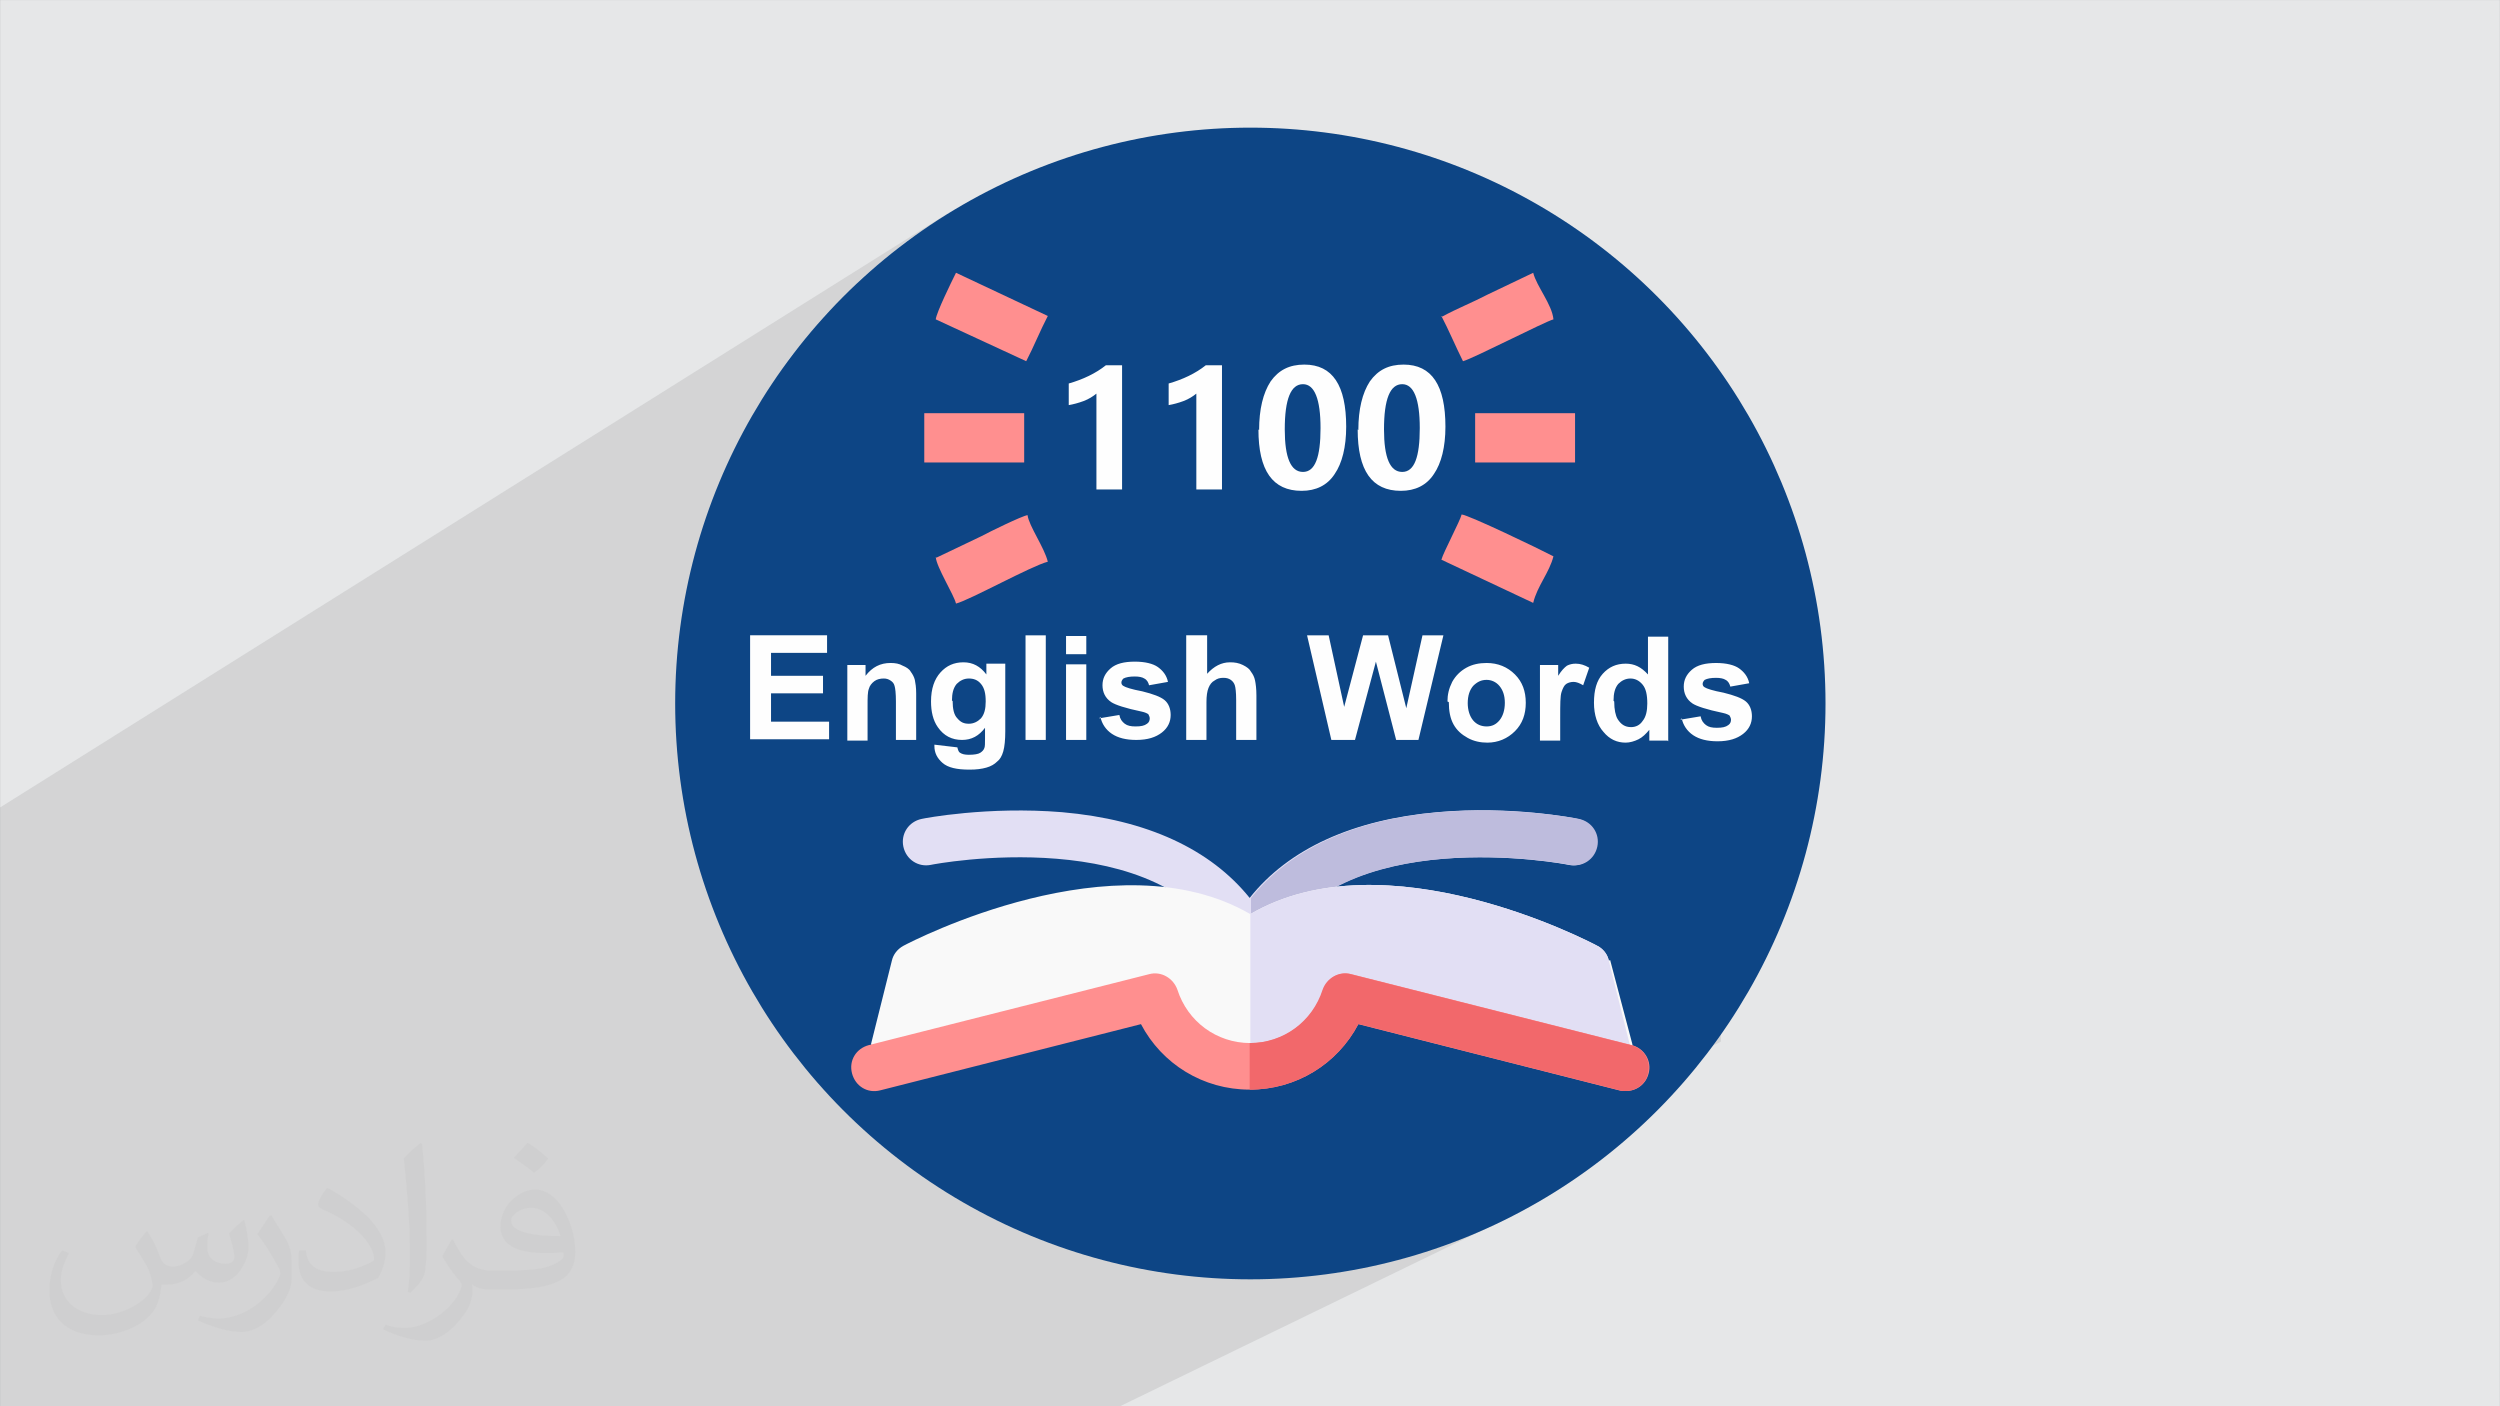 <?xml version="1.0" encoding="UTF-8"?>
<!DOCTYPE svg PUBLIC "-//W3C//DTD SVG 1.1//EN" "http://www.w3.org/Graphics/SVG/1.1/DTD/svg11.dtd">
<!-- Creator: CorelDRAW -->
<svg xmlns="http://www.w3.org/2000/svg" xml:space="preserve" width="3.703in" height="2.083in" version="1.1" style="shape-rendering:geometricPrecision; text-rendering:geometricPrecision; image-rendering:optimizeQuality; fill-rule:evenodd; clip-rule:evenodd"
viewBox="0 0 3703.33 2083.33"
 xmlns:xlink="http://www.w3.org/1999/xlink"
 xmlns:xodm="http://www.corel.com/coreldraw/odm/2003">
 <rect x="0" y="0" width="3703.33" height="2083.33" fill="#808080" stroke="none"/>
 <defs>
  <style type="text/css">
   <![CDATA[
    .fil3 {fill:#0D4585}
    .fil7 {fill:#BEBCDD}
    .fil6 {fill:#E2DFF4}
    .fil0 {fill:#E6E7E8}
    .fil9 {fill:#F2686B}
    .fil8 {fill:#F9F9F9}
    .fil4 {fill:#FF8F8F}
    .fil5 {fill:#FEFEFE;fill-rule:nonzero}
    .fil2 {fill:#373435;fill-opacity:0.031}
    .fil1 {fill:#373435;fill-opacity:0.102}
   ]]>
  </style>
 </defs>
 <g id="Layer_x0020_1">
  <polygon class="fil0" points="-0,0.07 3703.33,0.07 3703.33,2083.26 -0,2083.26 "/>
  <polygon class="fil1" points="-0,1931.24 -0,1927.24 -0,1922.24 -0,1916.24 -0,1915.24 -0,1915.24 -0,1907.24 -0,1898.24 -0,1892.24 -0,1884.24 -0,1882.24 -0,1870.24 -0,1860.24 -0,1855.24 -0,1850.24 -0,1845.24 -0,1845.24 -0,1843.24 -0,1843.24 -0,1838.24 -0,1833.24 -0,1833.24 -0,1816.24 -0,1813.23 -0,1812.23 -0,1806.23 -0,1800.23 -0,1787.23 -0,1772.23 -0,1770.23 -0,1767.23 -0,1754.23 -0,1754.23 -0,1754.23 -0,1748.23 -0,1747.23 -0,1739.23 -0,1737.23 -0,1735.23 -0,1727.23 -0,1721.22 -0,1721.22 -0,1719.22 -0,1718.22 -0,1715.22 -0,1714.22 -0,1697.22 -0,1696.22 -0,1692.22 -0,1688.22 -0,1665.22 -0,1662.22 -0,1658.22 -0,1657.22 -0,1650.22 -0,1643.22 -0,1641.22 -0,1630.22 -0,1629.22 -0,1612.22 -0,1611.22 -0,1600.22 -0,1599.22 -0,1594.22 -0,1587.21 -0,1553.21 -0,1552.21 -0,1535.21 -0,1523.21 -0,1522.21 -0,1521.21 -0,1517.21 -0,1453.2 -0,1441.2 -0,1411.2 -0,1279.19 -0,1196.18 1410.13,312.1 1376.12,335.1 1342.12,358.11 1310.12,384.11 1279.11,410.11 1250.11,439.11 1221.11,468.11 1195.11,499.12 1169.11,531.12 1146.1,565.12 1141.1,572.12 1414.13,402.11 1551.14,467.11 1549.14,471.11 1547.14,475.11 1545.14,479.11 1543.14,483.11 1541.14,488.11 1539.14,492.12 1537.14,496.12 1535.14,501.12 1533.14,505.12 1531.14,509.12 1529.14,513.12 1527.14,518.12 1525.14,522.12 1523.14,526.12 1521.14,530.12 1519.13,534.12 1391.13,612.13 1508.13,612.13 1582.14,567.12 1586.14,566.12 1590.14,565.12 1594.14,563.12 1598.14,562.12 1602.14,561.12 1605.14,559.12 1609.15,557.12 1609.15,557.12 1638.15,540.12 1662.15,540.12 1662.15,608.13 1730.15,567.12 1734.15,566.12 1738.15,565.12 1742.16,563.12 1745.16,562.12 1749.16,561.12 1753.16,559.12 1755.16,558.12 1785.16,540.12 1809.16,540.12 1809.16,602.13 1900.17,549.12 1903.17,547.12 1906.17,546.12 1910.17,545.12 1913.17,543.12 1916.17,543.12 1920.17,542.12 1924.17,541.12 1928.17,541.12 1932.17,541.12 1939.17,541.12 1946.17,542.12 1953.17,544.12 1959.17,547.12 1965.18,550.12 1970.18,554.12 1975.18,559.12 1976.18,561.12 2135.19,468.11 2135.19,469.11 2140.19,467.11 2144.19,465.11 2148.19,463.11 2152.19,461.11 2156.19,459.11 2161.19,457.11 2165.19,455.11 2169.19,453.11 2173.19,451.11 2178.19,449.11 2182.19,447.11 2186.2,445.11 2191.2,443.11 2195.2,441.11 2199.2,438.11 2204.2,436.11 2271.2,404.11 2272.2,408.11 2273.2,412.11 2275.2,416.11 2277.2,421.11 2279.2,425.11 2282.2,429.11 2284.2,434.11 2287.2,438.11 2289.2,443.11 2292.2,447.11 2294.2,452.11 2296.2,456.11 2298.2,461.11 2299.2,465.11 2300.2,469.11 2301.2,473.11 2130.19,572.12 2133.19,577.12 2136.19,585.13 2138.19,593.13 2140.19,602.13 2141.19,612.13 2142.19,622.13 2142.19,633.13 2142.19,636.13 2185.2,612.13 2333.21,612.13 2333.21,685.13 2184.2,769.14 2184.2,770.14 2188.2,771.14 2193.2,773.14 2198.2,775.14 2203.2,778.14 2208.2,780.14 2213.2,782.14 2219.2,785.14 2224.2,787.14 2230.2,790.14 2235.2,793.14 2241.2,795.14 2247.2,798.14 2252.2,800.15 2257.2,803.15 2263.2,806.15 2268.2,808.15 2273.2,810.15 2278.2,813.15 2282.2,815.15 2286.2,817.15 2290.2,819.15 2294.2,821.15 2297.2,822.15 2299.2,823.15 2302.2,825.15 2300.2,829.15 2299.2,834.15 2297.2,838.15 2295.2,842.15 2293.2,846.15 2291.2,850.15 2289.2,855.15 2287.2,859.15 2284.2,863.15 2282.2,867.15 2280.2,871.15 2278.2,876.15 2276.2,880.15 2274.2,884.15 2273.2,889.15 2272.2,894.15 2109.19,983.16 2110.19,989.16 2145.19,970.16 2177.19,970.16 2168.19,1001.16 2216.2,975.16 2218.2,974.16 2221.2,973.16 2224.2,972.16 2227.2,971.16 2230.2,970.16 2233.2,969.16 2236.2,969.16 2240.2,968.16 2243.2,968.16 2247.2,968.16 2250.2,968.16 2254.2,968.16 2257.2,968.16 2260.2,968.16 2264.2,969.16 2267.2,969.16 2270.2,970.16 2273.2,971.16 2276.2,972.16 2278.2,973.16 2281.2,974.16 2284.2,975.16 2286.2,977.16 2289.2,978.16 2291.2,980.16 2293.2,982.16 2295.2,984.16 2297.2,986.16 2299.2,988.16 2300.2,990.16 2336.21,970.16 2370.21,970.16 2370.21,981.16 2387.21,972.16 2391.21,970.16 2396.21,969.16 2402.21,968.16 2403.21,968.16 2404.22,968.16 2405.22,968.16 2506.22,914.15 2540.23,914.15 2540.23,1088.17 2313.2,1207.18 2313.2,1207.18 2318.21,1209.18 2324.21,1211.18 2330.21,1213.18 2341.21,1217.18 2351.21,1220.18 2361.21,1223.18 2371.21,1226.18 2381.21,1229.18 2390.21,1232.18 2399.21,1234.18 2408.22,1237.18 2417.22,1239.18 2426.22,1241.19 2435.22,1243.19 2444.22,1245.19 2452.22,1247.19 2461.22,1249.19 2470.22,1251.19 2478.22,1252.19 2487.22,1254.19 2496.22,1255.19 2505.22,1256.19 2514.22,1257.19 2523.22,1258.19 2532.22,1259.19 2542.23,1260.19 2552.23,1261.19 2562.23,1261.19 2572.23,1262.19 2583.23,1262.19 2594.23,1263.19 2605.23,1263.19 2617.23,1263.19 2629.24,1263.19 2641.24,1263.19 2641.24,1357.19 2549.23,1403.2 2549.23,1450.2 2549.23,1450.2 2549.23,1543.21 1838.17,1894.24 1852.17,1894.24 1895.17,1893.24 1939.17,1890.24 1981.18,1885.24 2023.18,1877.24 2064.19,1868.24 2105.19,1856.24 2144.19,1843.24 2183.2,1827.24 2221.2,1810.23 1659.15,2083.26 1454.13,2083.26 1281.11,2083.26 1281.11,2083.26 1196.11,2083.26 1115.1,2083.26 1098.1,2083.26 1081.1,2083.26 1031.09,2083.26 1017.09,2083.26 976.09,2083.26 907.08,2083.26 906.08,2083.26 904.08,2083.26 903.08,2083.26 902.08,2083.26 902.08,2083.26 901.08,2083.26 901.08,2083.26 900.08,2083.26 900.08,2083.26 899.08,2083.26 898.08,2083.26 898.08,2083.26 897.08,2083.26 896.08,2083.26 896.08,2083.26 880.08,2083.26 873.08,2083.26 873.08,2083.26 868.08,2083.26 867.08,2083.26 865.08,2083.26 862.08,2083.26 861.08,2083.26 812.07,2083.26 809.07,2083.26 807.07,2083.26 770.07,2083.26 770.07,2083.26 713.06,2083.26 703.06,2083.26 698.06,2083.26 689.06,2083.26 688.06,2083.26 687.06,2083.26 678.06,2083.26 677.06,2083.26 670.06,2083.26 668.06,2083.26 668.06,2083.26 663.06,2083.26 660.06,2083.26 658.06,2083.26 653.06,2083.26 653.06,2083.26 649.06,2083.26 644.06,2083.26 642.06,2083.26 641.06,2083.26 640.06,2083.26 636.06,2083.26 631.06,2083.26 626.06,2083.26 623.06,2083.26 619.06,2083.26 611.06,2083.26 607.06,2083.26 596.06,2083.26 585.05,2083.26 573.05,2083.26 567.05,2083.26 567.05,2083.26 562.05,2083.26 557.05,2083.26 541.05,2083.26 537.05,2083.26 519.05,2083.26 512.05,2083.26 505.05,2083.26 501.04,2083.26 500.04,2083.26 499.04,2083.26 499.04,2083.26 495.04,2083.26 495.04,2083.26 489.04,2083.26 488.04,2083.26 486.04,2083.26 477.04,2083.26 471.04,2083.26 444.04,2083.26 443.04,2083.26 433.04,2083.26 420.04,2083.26 414.04,2083.26 410.04,2083.26 408.04,2083.26 398.04,2083.26 395.04,2083.26 390.04,2083.26 378.04,2083.26 366.03,2083.26 361.03,2083.26 359.03,2083.26 341.03,2083.26 341.03,2083.26 339.03,2083.26 332.03,2083.26 322.03,2083.26 310.03,2083.26 307.03,2083.26 307.03,2083.26 306.03,2083.26 306.03,2083.26 297.03,2083.26 293.03,2083.26 293.03,2083.26 292.03,2083.26 287.03,2083.26 277.02,2083.26 276.02,2083.26 270.02,2083.26 254.02,2083.26 242.02,2083.26 241.02,2083.26 240.02,2083.26 235.02,2083.26 232.02,2083.26 229.02,2083.26 221.02,2083.26 181.02,2083.26 174.02,2083.26 173.02,2083.26 154.02,2083.26 153.02,2083.26 140.01,2083.26 137.01,2083.26 113.01,2083.26 113.01,2083.26 102.01,2083.26 99.01,2083.26 96.01,2083.26 79.01,2083.26 51,2083.26 41,2083.26 40,2083.26 38,2083.26 33,2083.26 33,2083.26 21,2083.26 15,2083.26 -0,2083.26 -0,2083.26 -0,2075.26 -0,2071.26 -0,2067.26 -0,2065.26 -0,2061.26 -0,2056.26 -0,2056.26 -0,2035.25 -0,2028.25 -0,2022.25 -0,2021.25 -0,2018.25 -0,2015.25 -0,2015.25 -0,2009.25 -0,2004.25 -0,2003.25 -0,2002.25 -0,2002.25 -0,1994.25 -0,1993.25 -0,1986.25 -0,1980.25 -0,1979.25 -0,1971.25 -0,1968.25 -0,1961.25 -0,1951.25 -0,1951.25 -0,1942.24 -0,1934.24 "/>
  <path class="fil2" d="M219.02 1825.24c7,11 12,21 16,32 3,7 5,19 21,19 5,0 11,-1 17,-5 7,-3 12,-9 14,-17l6 -21 15 -7 1 1c-2,8 -2,15 -2,21 0,18 15,24 27,24 7,0 13,-3 13,-10 0,-8 -4,-22 -8,-35 7,-7 14,-14 22,-20l1 1c4,15 6,30 6,40 0,10 -4,20 -8,27 -7,14 -20,25 -36,25 -12,0 -25,-6 -34,-17l-1 0c-9,11 -22,20 -43,20l-7 0c-1,14 -4,24 -8,33 -13,25 -50,42 -85.01,42 -49,0 -73.01,-28 -73.01,-66 0,-23 7,-45 19,-60l10 4c-7,14 -12,27 -12,40 0,35 29,52 61,52 30,0 68.01,-20 75.01,-42 -2,-25 -12,-36 -26,-59 4,-7 10,-15 17,-23l1 0 0 0 0 0 0 0 0 0 1 1 0 0 0.02 -0.01zm563.05 -132.01c10,6 20,14 30,23 -6,8 -12,15 -21,21 -10,-8 -20,-15 -30,-22 7,-8 14,-15 20,-22l0 0 1 0 0 0 0 -0zm5 96.01c-17,0 -30,11 -30,19 0,17 33,23 73.01,23 -5,-20 -22,-42 -43,-42l0 0zm-37 93.01c22,0 41,-1 55,-4 16,-4 30,-12 30,-18 0,-2 0,-3 -1,-5 -9,1 -19,1 -29,1 -29,0 -52,-7 -60,-23 -2,-4 -4,-10 -4,-15 0,-16 7,-32 19,-42 10,-9 21,-14 33,-14 20,0 37,17 48,42 6,14 11,30 11,51 0,14 -4,25 -12,34 -16,15 -45,21 -90.01,21l-20 0 0 0 -5 0c-11,0 -19,-2 -25,-7l-1 0c0,2 1,5 1,7 0,10 -3,23 -10,33 -20,30 -42,43 -60,43 -19,0 -42,-7 -63,-17l4 -7c7,3 16,5 29,5 34,0 78.01,-33 84.01,-64 -1,-3 -3,-6 -7,-10 -10,-12 -16,-22 -22,-32 5,-10 10,-18 14,-25l2 0c14,29 28,46 57,46l4 0 0 0 21 0 0 0 0 0 0 0 0 0 -3 0 0 0 -0 -0zm-146.01 31c2,-14 3,-29 3,-43l0 -21c0,-39 -5,-96.01 -9,-133.01 7,-8 17,-17 25,-23l2 1c5,47 7,101.01 7,151.01 0,13 -1,26 -2,35 -1,12 -8,21 -22,35l-3 -1 0 0 0 0 0 0 0 0 -1 -1 0 0 -0 0zm-151.02 -62.01c1,18 10,33 41,33 20,0 36,-5 55,-14 3,-2 5,-3 5,-5 0,-12 -9,-27 -24,-41 -14,-13 -34,-25 -51,-32 -6,-3 -8,-5 -8,-8 0,-5 7,-17 13,-24l2 0c20,11 43,27 60,44 15,16 25,33 25,51 0,13 -4,26 -11,38 -22,11 -46,20 -70.01,20 -29,0 -48,-13 -48,-45 0,-3 0,-9 1,-16l10 0 0 0 0 0 0 0 0 0 0 -1 0 0 0 0zm-52 -52l18 29c7,11 13,22 13,41l0 24c0,19 -12,39 -32,60 -15,14 -29,20 -42,20 -19,0 -40,-6 -65,-17l3 -7c8,2 17,4 28,4 35,0 72.01,-26 88.01,-58 2,-4 3,-7 3,-9 0,-4 -2,-8 -4,-11 -9,-17 -19,-33 -30,-47 6,-9 12,-18 18,-27l2 0 0 0 0 0 0 0 0 0 0 -2 0 0 0 -0z"/>
  <ellipse class="fil3" cx="1852.17" cy="1042.17" rx="852.07" ry="853.07"/>
  <path class="fil4" d="M1386.12 825.15c1,15 27,56 30,69.01 20,-5 112.01,-56 136.01,-62 -5,-21 -28,-53 -30,-69.01 -8,1 -57,25 -68.01,31l-67.01 32 -1 -1 0 0 0 -0z"/>
  <path class="fil4" d="M2135.19 829.15l136.01 64c6,-25 24,-45 30,-69.01 -21,-11 -125.01,-61 -136.01,-62 -2,9 -27,56 -30,67.01l0 -1 0 1z"/>
  <path class="fil4" d="M2135.19 468.11c11,21 21,45 32,67.01 15,-4 122.01,-59 134.01,-62 -2,-22 -25,-49 -30,-69.01l-67.01 32c-23,12 -46,21 -68.01,33l0 -1 -1 0 0 -0z"/>
  <path class="fil4" d="M1386.12 473.11l134.01 62c11,-21 21,-46 32,-67.01l-136.01 -64c-7,14 -29,59 -30,69.01l1 1 -1 -1z"/>
  <polygon class="fil4" points="1369.12,685.13 1517.13,685.13 1517.13,612.13 1369.12,612.13 "/>
  <polygon class="fil4" points="2185.2,685.13 2333.21,685.13 2333.21,612.13 2185.2,612.13 "/>
  <path class="fil5" d="M1662.15 540.12l0 185.02 -38 0 0 -142.01c-5,4 -11,8 -19,11 -8,3 -16,5 -22,6l0 -32c21,-6 40,-15 55,-27l24 0 0 -1 -0 0zm148.01 0l0 185.02 -38 0 0 -142.01c-5,4 -11,8 -19,11 -8,3 -16,5 -22,6l0 -32c21,-6 40,-15 55,-27l24 0 0 -1 -0 0zm55 97.01c0,-31 6,-55 17,-72.01 12,-17 28,-25 50,-25 42,0 62,31 62,92.01 0,30 -6,54 -17,70.01 -11,17 -28,25 -49,25 -43,0 -64,-30 -64,-91.01l1 1zm38 -1c0,42 9,63 27,63 18,0 26,-22 26,-65 0,-43 -9,-65 -26,-65 -18,0 -27,22 -27,67.01l0 0 0 -0zm109.01 1c0,-31 6,-55 17,-72.01 12,-17 28,-25 50,-25 42,0 62,31 62,92.01 0,30 -6,54 -17,70.01 -11,17 -28,25 -49,25 -43,0 -64,-30 -64,-91.01l1 1zm38 -1c0,42 9,63 27,63 18,0 26,-22 26,-65 0,-43 -9,-65 -26,-65 -18,0 -27,22 -27,67.01l0 0 0 -0z"/>
  <path class="fil5" d="M1111.1 1096.17l0 -155.02 114.01 0 0 26 -83.01 0 0 34 77.01 0 0 26 -77.01 0 0 42 86.01 0 0 26 -117.01 0 0 1zm246.02 0l-30 0 0 -57c0,-12 -1,-20 -2,-23 -1,-4 -3,-6 -6,-8 -3,-2 -6,-3 -10,-3 -5,0 -10,1 -14,4 -4,3 -7,7 -8,11 -2,5 -2,13 -2,26l0 51 -30 0 0 -112.01 27 0 0 16c10,-13 22,-19 37,-19 7,0 13,1 18,4 5,2 10,5 12,9 3,4 5,8 6,12 1,5 2,11 2,20l0 70.01 0 -1zm27 7l34 4c1,4 2,7 4,8 3,2 7,3 13,3 8,0 14,-1 17,-3 3,-2 5,-4 6,-7 1,-2 1,-7 1,-14l0 -16c-9,12 -20,18 -34,18 -15,0 -27,-6 -36,-19 -7,-10 -10,-23 -10,-38 0,-19 5,-33 14,-43 9,-10 20,-15 34,-15 14,0 25,6 34,18l0 -16 28 0 0 100.01c0,13 -1,23 -3,30 -2,7 -5,12 -9,15 -4,4 -9,7 -16,9 -7,2 -15,3 -25,3 -19,0 -32,-3 -40,-10 -8,-7 -12,-15 -12,-25 0,-1 0,-2 0,-4l0 2zm27 -65c0,12 2,21 7,26 5,6 10,8 17,8 7,0 13,-3 18,-8 5,-6 7,-14 7,-25 0,-12 -2,-20 -7,-26 -5,-6 -11,-8 -18,-8 -7,0 -13,3 -18,8 -5,6 -7,14 -7,25l1 0zm108.01 58l0 -155.02 30 0 0 155.02 -30 0zm60.01 -127.01l0 -27 30 0 0 27 -30 0zm0 127.01l0 -112.01 30 0 0 112.01 -30 0zm49 -32l30 -5c1,6 4,10 8,13 4,3 9,4 16,4 8,0 13,-1 17,-4 3,-2 4,-5 4,-8 0,-2 -1,-4 -2,-6 -1,-1 -5,-3 -10,-4 -24,-5 -39,-10 -45,-14 -9,-6 -13,-15 -13,-25 0,-10 4,-18 12,-25 8,-7 20,-10 36,-10 15,0 27,3 34,8 7,5 13,12 15,22l-28 5c-1,-4 -3,-8 -7,-10 -3,-2 -8,-3 -14,-3 -8,0 -13,1 -17,3 -2,2 -3,4 -3,6 0,2 1,4 3,5 3,2 12,5 28,8 16,4 27,8 33,13 6,5 9,13 9,22 0,10 -4,19 -13,26 -9,7 -21,11 -38,11 -15,0 -27,-3 -36,-9 -9,-6 -15,-15 -17,-25l-2 2.01zm160.02 -123.01l0 57c10,-11 21,-17 34,-17 7,0 13,1 19,4 6,3 10,6 12,10 3,4 5,8 6,13 1,5 2,12 2,22l0 66 -30 0 0 -59c0,-12 -1,-19 -2,-22 -1,-3 -3,-6 -6,-8 -3,-2 -6,-3 -11,-3 -5,0 -9,1 -13,4 -4,2 -7,6 -9,11 -2,5 -3,12 -3,21l0 56 -30 0 0 -155.02 30 0 1 0.01zm184.02 155.01l-36 -155.02 32 0 23 106.01 28 -106.01 37 0 27 108.01 24 -108.01 31 0 -37 155.02 -33 0 -30 -116.01 -31 116.01 -34 0 -1 0zm172.02 -57c0,-10 2,-19 7,-29 5,-9 12,-16 21,-21 9,-5 19,-7 30,-7 17,0 31,6 42,17 11,11 16,25 16,42 0,17 -5,31 -16,42 -11,11 -25,17 -41,17 -10,0 -20,-2 -29,-7 -9,-5 -16,-11 -21,-20 -5,-9 -7,-20 -7,-33l-2 -1zm30 2c0,11 3,20 8,26 5,6 12,9 20,9 8,0 14,-3 19,-9 5,-6 8,-15 8,-26 0,-11 -3,-19 -8,-25 -5,-6 -12,-9 -19,-9 -8,0 -14,3 -20,9 -5,6 -8,14 -8,26l0 -1zm137.01 56l-30 0 0 -112.01 27 0 0 16c5,-8 9,-12 13,-15 4,-2 8,-3 13,-3 7,0 13,2 20,6l-9 26c-5,-3 -10,-5 -14,-5 -4,0 -8,1 -11,3 -3,2 -5,6 -7,12 -2,6 -2,18 -2,38l0 35 0 -1zm159.02 0l-27 0 0 -16c-5,6 -10,11 -16,14 -6,3 -13,5 -19,5 -13,0 -24,-5 -33,-16 -9,-10 -14,-25 -14,-43 0,-19 4,-33 13,-43 9,-10 20,-15 34,-15 13,0 23,5 33,16l0 -56 30 0 0 155.02 -1 -1zm-79.01 -58c0,12 2,21 5,26 5,8 11,12 20,12 7,0 13,-3 17,-9 5,-6 7,-15 7,-26 0,-13 -2,-22 -7,-28 -5,-6 -11,-9 -18,-9 -7,0 -13,3 -18,8 -5,6 -7,14 -7,25l1 1zm98.01 27l30 -5c1,6 4,10 8,13 4,3 9,4 16,4 8,0 13,-1 17,-4 3,-2 4,-5 4,-8 0,-2 -1,-4 -2,-6 -1,-1 -5,-3 -10,-4 -24,-5 -39,-10 -45,-14 -9,-6 -13,-15 -13,-25 0,-10 4,-18 12,-25 8,-7 20,-10 36,-10 15,0 27,3 34,8 7,5 13,12 15,22l-28 5c-1,-4 -3,-8 -7,-10 -3,-2 -8,-3 -14,-3 -8,0 -13,1 -17,3 -2,2 -3,4 -3,6 0,2 1,4 3,5 3,2 12,5 28,8 16,4 27,8 33,13 6,5 9,13 9,22 0,10 -4,19 -13,26 -9,7 -21,11 -38,11 -15,0 -27,-3 -36,-9 -9,-6 -15,-15 -17,-25l-2 2.01z"/>
  <g id="_2081581796336">
   <path class="fil6" d="M1852.17 1429.2c-13,0 -25,-7 -31,-19 -97.01,-195.02 -438.04,-130.01 -442.04,-129.01 -19,4 -37,-8 -41,-27 -4,-19 8,-37 27,-41 4,-1 98.01,-19 208.02,-10 126.01,11 220.02,55 278.02,127.01 58,-73.01 153.01,-116.01 278.02,-127.01 110.01,-10 204.02,9 208.02,10 19,4 31,22 27,41 -4,19 -22,31 -41,27 -3,-1 -344.03,-66 -442.04,129.01 -6,12 -18,19 -31,19l0 0 2 0z"/>
   <path class="fil7" d="M1883.17 1410.2c97.01,-195.02 438.04,-130.01 442.04,-129.01 19,4 37,-8 41,-27 4,-19 -8,-37 -27,-41 -4,-1 -98.01,-19 -208.02,-10 -126.01,11 -220.02,55 -278.02,127.01l0 99.01c13,0 25,-7 31,-19l0 0 -1 0z"/>
   <path class="fil8" d="M2383.21 1423.2c-2,-10 -9,-18 -17,-22 -13,-7 -314.03,-164.02 -514.05,-47 -200.02,-116.01 -501.04,40 -514.05,47 -9,5 -15,13 -17,22l-31 124.01 37 26 384.04 -100.01c0,0 148.01,223.02 279.02,0l426.04 110.01 2 -36 -33 -125.01 -2 1z"/>
   <path class="fil6" d="M2414.22 1547.21l-31 -124.01c-2,-10 -9,-18 -17,-22 -13,-7 -314.03,-164.02 -514.05,-47l0 246.02c69.01,0 130.01,-42 161.02,-101.01l386.04 105.01 17 -55 -2 0 0 -2z"/>
   <path class="fil4" d="M2407.22 1616.22c-3,0 -6,0 -9,-1l-386.04 -98.01c-31,59 -92.01,97.01 -161.02,97.01 -69.01,0 -130.01,-38 -161.02,-97.01l-386.04 98.01c-19,5 -37,-6 -42,-25 -5,-19 6,-37 25,-42l415.04 -105.01c18,-5 36,6 42,23 15,47 58,79.01 108.01,79.01 50,0 93.01,-32 108.01,-79.01 6,-17 24,-28 42,-23l415.04 105.01c19,5 30,24 25,42 -4,16 -18,26 -33,26l0 0 -1.99 0z"/>
   <path class="fil9" d="M2013.18 1517.21l386.04 98.01c3,1 6,1 9,1 15,0 30,-10 33,-26 5,-19 -6,-37 -25,-42l-415.04 -105.01c-18,-5 -36,6 -42,23 -15,47 -58,79.01 -108.01,79.01l0 69.01c69.01,0 130.01,-38 161.02,-97.01l0 0 1 -0z"/>
  </g>
 </g>
</svg>
